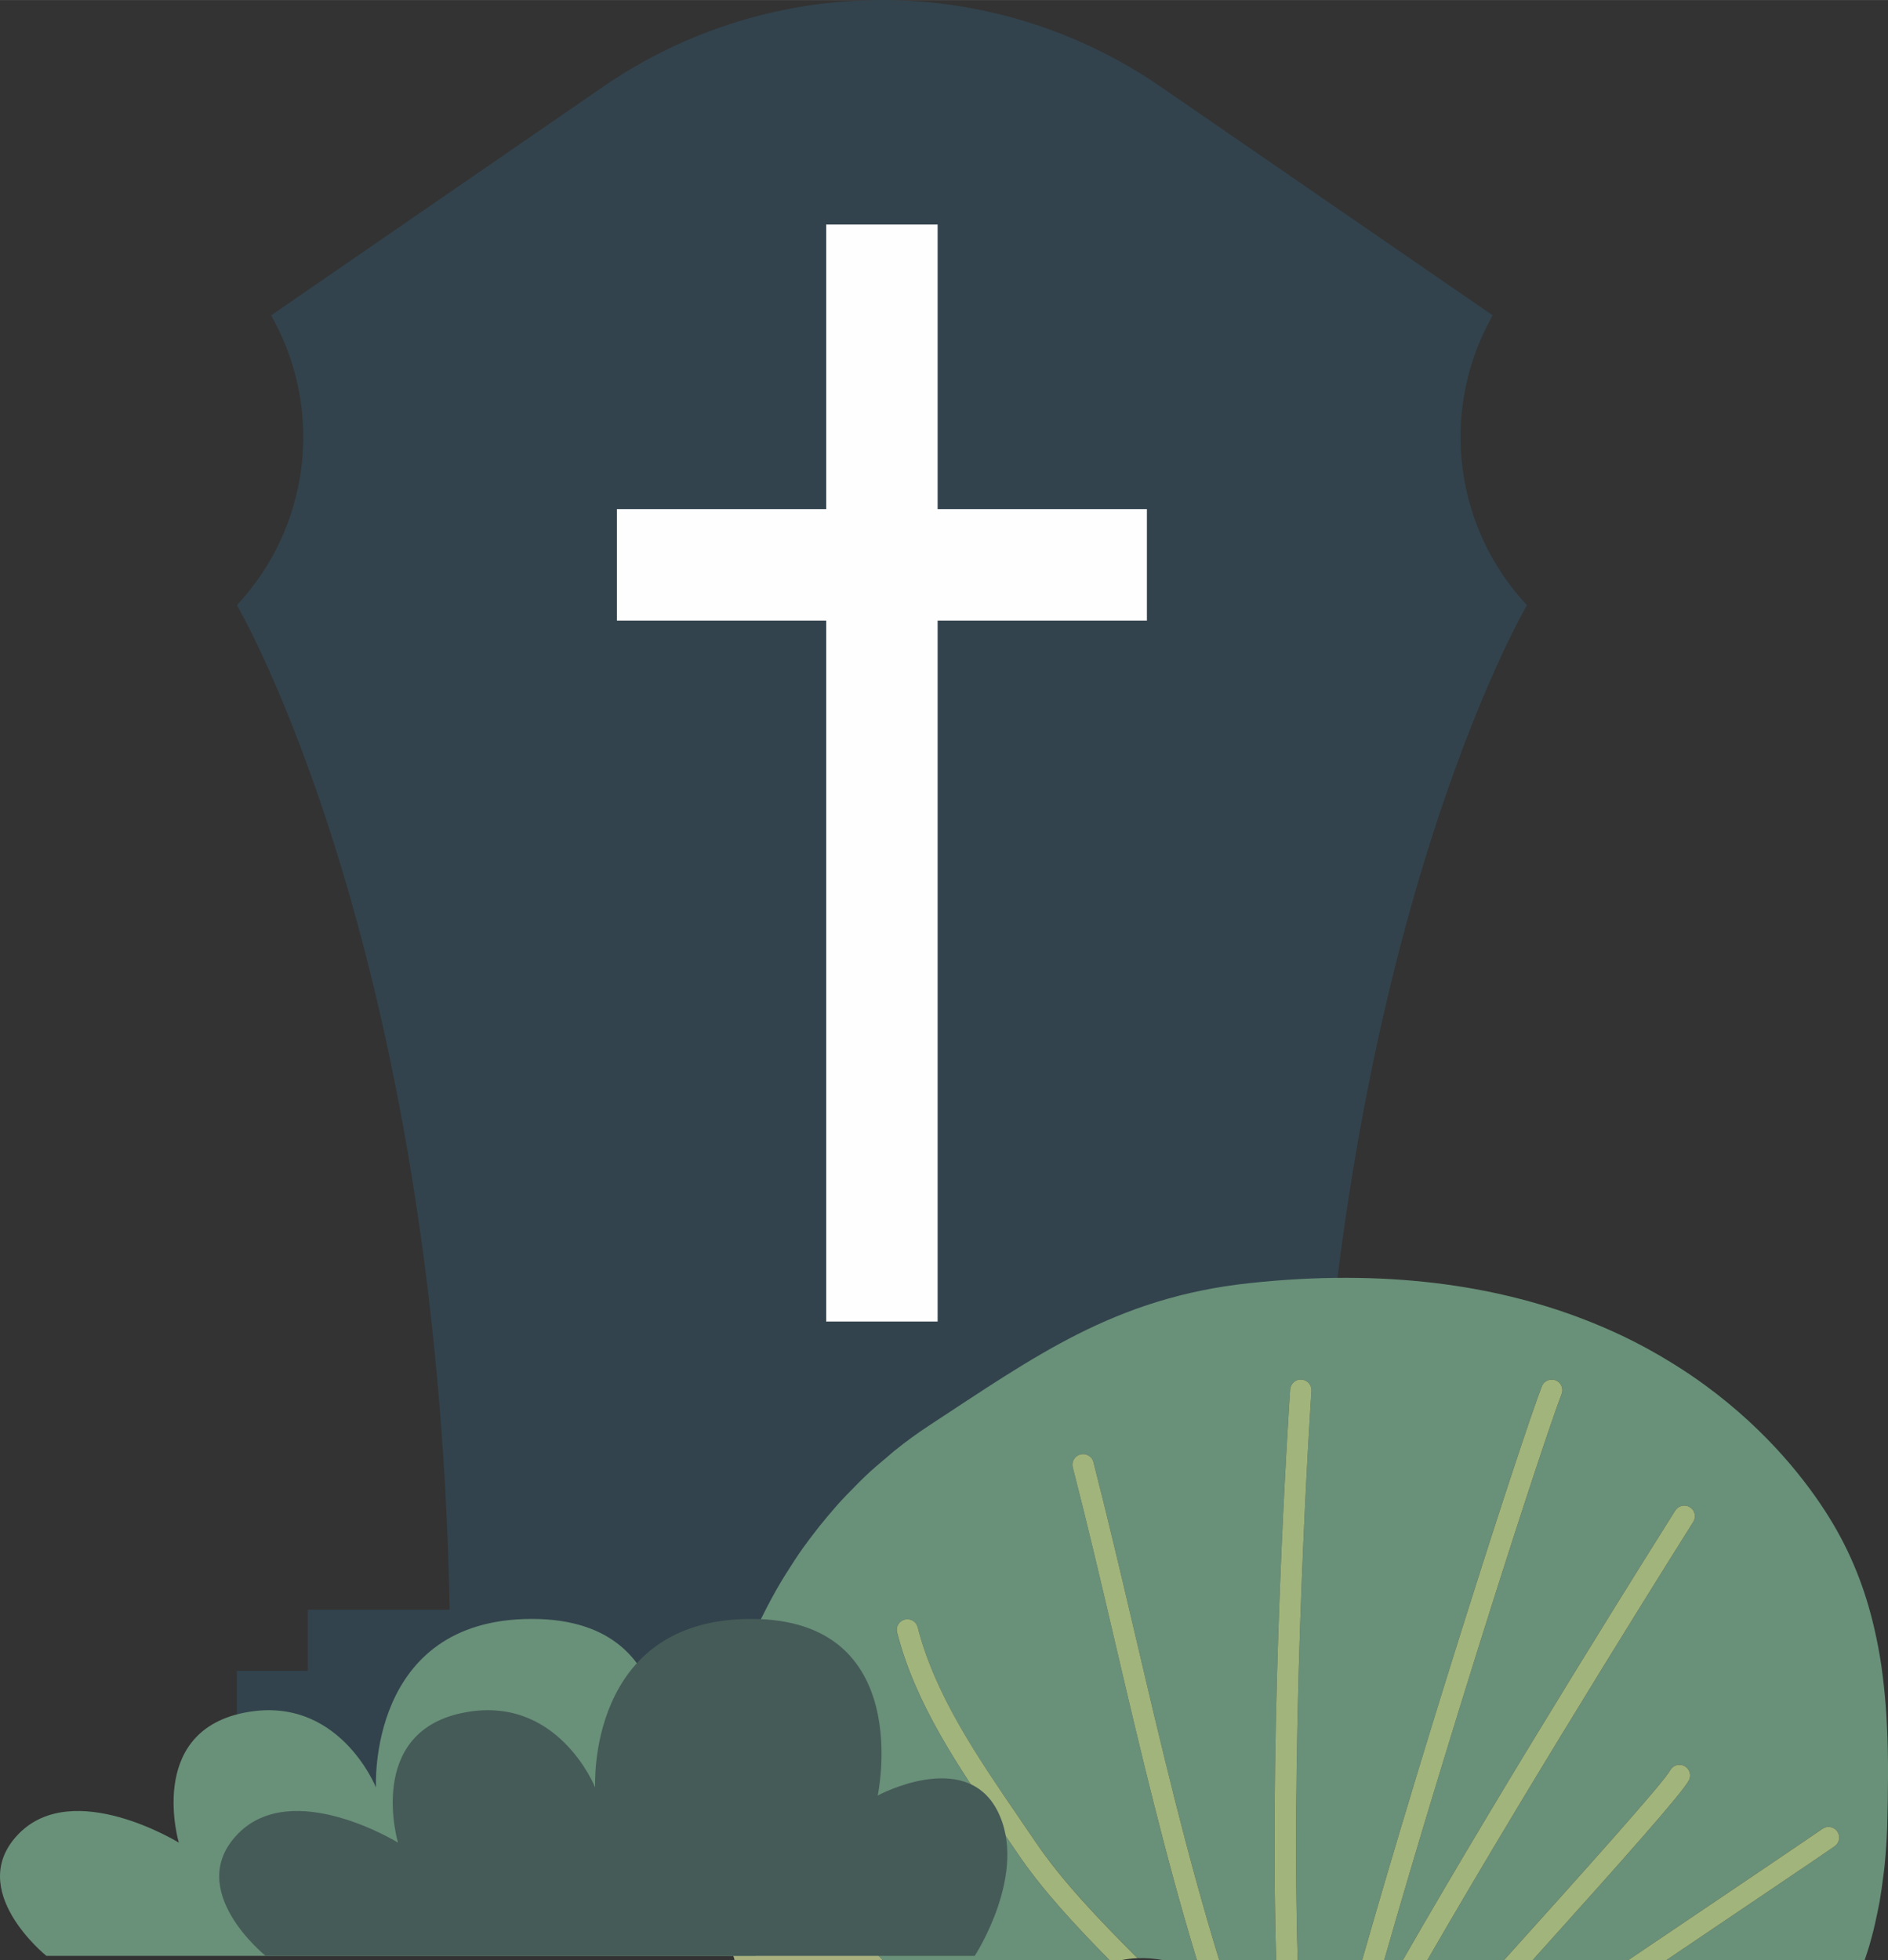 <?xml version="1.0" encoding="UTF-8"?>
<!DOCTYPE svg PUBLIC "-//W3C//DTD SVG 1.1//EN" "http://www.w3.org/Graphics/SVG/1.1/DTD/svg11.dtd">
<!-- Creator: CorelDRAW -->
<svg xmlns="http://www.w3.org/2000/svg" xml:space="preserve" width="683px" height="709px" version="1.1" style="shape-rendering:geometricPrecision; text-rendering:geometricPrecision; image-rendering:optimizeQuality; fill-rule:evenodd; clip-rule:evenodd"
viewBox="0 0 210.1 218.09"
 xmlns:xlink="http://www.w3.org/1999/xlink"
 xmlns:xodm="http://www.corel.com/coreldraw/odm/2003">
 <rect x="0" y="0" width="210.1" height="218.09" fill="#333333" stroke="none"/>
 <defs>
  <style type="text/css">
   <![CDATA[
    .fil1 {fill:#FEFEFE;fill-rule:nonzero}
    .fil4 {fill:#A8B17E;fill-rule:nonzero}
    .fil3 {fill:#A1B47B;fill-rule:nonzero}
    .fil2 {fill:#699079;fill-rule:nonzero}
    .fil5 {fill:#455B57;fill-rule:nonzero}
    .fil0 {fill:#32434D;fill-rule:nonzero}
   ]]>
  </style>
 </defs>
 <g id="Layer_x0020_1">
  <g id="_2725419788176">
   <path class="fil0" d="M162.02 179.11l-15.78 0c1.38,-73.88 23.68,-111.78 23.68,-111.78l0 0c-7.97,-8.52 -9.67,-21.15 -4.23,-31.47l0.41 -0.78 -36.95 -25.44c-18.67,-12.85 -43.35,-12.85 -62.02,0l-36.95 25.44 0.41 0.78c5.44,10.32 3.74,22.95 -4.23,31.47l0 0c0,0 22.3,37.9 23.68,111.78l-15.78 0 0 6.79 -7.9 0 0 13.58 143.56 0 0 -13.58 -7.9 0 0 -6.79z"/>
   <polygon class="fil1" points="127.63,56.64 104.34,56.64 104.34,24.98 91.94,24.98 91.94,56.64 68.65,56.64 68.65,69.05 91.94,69.05 91.94,147.04 104.34,147.04 104.34,69.05 127.63,69.05 "/>
  </g>
  <path class="fil2" d="M210.01 203.26c-0.05,1.47 -0.15,2.88 -0.28,4.26 0.13,-1.38 0.23,-2.79 0.28,-4.26z"/>
  <path class="fil2" d="M79.44 202.46c0.01,-0.7 0.02,-1.4 0.05,-2.1 -0.03,0.7 -0.04,1.4 -0.05,2.1z"/>
  <path class="fil2" d="M84.95 179.61c0.61,-1.23 1.26,-2.42 1.95,-3.6 -0.69,1.18 -1.34,2.37 -1.95,3.6z"/>
  <path class="fil2" d="M81.35 188.96c0.87,-3.09 2.01,-6.09 3.4,-8.95 -1.39,2.86 -2.53,5.86 -3.4,8.95z"/>
  <path class="fil2" d="M80.04 195.15c0.32,-2.08 0.74,-4.14 1.3,-6.16 -0.56,2.02 -0.98,4.08 -1.3,6.16z"/>
  <path class="fil2" d="M79.63 198.58c0.07,-0.76 0.13,-1.52 0.22,-2.28 -0.09,0.76 -0.15,1.52 -0.22,2.28z"/>
  <path class="fil2" d="M96.33 164.21c0.75,-0.71 1.54,-1.38 2.33,-2.04 -0.8,0.66 -1.58,1.33 -2.33,2.04z"/>
  <path class="fil2" d="M93.15 167.48c0.67,-0.74 1.35,-1.45 2.05,-2.15 -0.7,0.7 -1.38,1.41 -2.05,2.15z"/>
  <path class="fil2" d="M99.73 161.27c1.15,-0.92 2.34,-1.79 3.58,-2.6 -1.24,0.81 -2.42,1.68 -3.58,2.6z"/>
  <path class="fil2" d="M87.5 175.05c0.6,-0.96 1.21,-1.9 1.86,-2.82 -0.65,0.92 -1.26,1.86 -1.86,2.82z"/>
  <path class="fil2" d="M90.21 171.08c0.62,-0.83 1.26,-1.63 1.92,-2.41 -0.66,0.78 -1.3,1.58 -1.92,2.41z"/>
  <path class="fil2" d="M98.23 218.09l25.23 0c-3.77,-3.84 -7.47,-7.79 -10.25,-11.91l-1.87 -2.75c-4.66,-6.79 -9.47,-13.82 -11.52,-21.79 -0.16,-0.63 0.23,-1.28 0.86,-1.44 0.63,-0.16 1.28,0.22 1.44,0.85 1.94,7.57 6.63,14.42 11.17,21.04l1.88 2.76c3.03,4.48 7.09,8.67 11.41,13.03 0.95,-0.04 1.89,0.04 2.81,0.21l3.8 0c-3.51,-11.52 -6.32,-23.47 -9.07,-35.21 -1.59,-6.81 -3.1,-13.24 -4.74,-19.61 -0.16,-0.63 0.22,-1.28 0.85,-1.44 0.64,-0.16 1.28,0.22 1.45,0.85 1.64,6.4 3.22,13.14 4.75,19.66 2.79,11.93 5.66,24.08 9.25,35.75l6.33 0c-0.82,-27.71 1.43,-61.53 1.56,-63.49 0.05,-0.65 0.62,-1.16 1.26,-1.1 0.66,0.04 1.15,0.61 1.11,1.26 -0.04,0.48 -2.35,35.27 -1.53,63.33l7.17 0c7.4,-25.91 17.69,-57.79 19.99,-63.83 0.23,-0.61 0.91,-0.91 1.53,-0.69 0.61,0.23 0.92,0.92 0.68,1.53 -2.27,5.97 -12.38,37.29 -19.74,62.99l2.07 0c12.41,-21.65 29.24,-48.31 30.32,-50.03 0.35,-0.55 1.08,-0.71 1.63,-0.36 0.56,0.35 0.72,1.08 0.37,1.63 -0.26,0.42 -17.02,26.97 -29.59,48.76l8.53 0c8.65,-9.6 17.77,-19.77 18.48,-21.1 0.31,-0.58 1.03,-0.8 1.6,-0.49 0.58,0.3 0.8,1.02 0.49,1.6 -0.76,1.43 -7.26,8.75 -17.38,19.99l10.64 0c10.91,-7.35 20.27,-13.68 21.61,-14.61 0.54,-0.37 1.28,-0.24 1.65,0.3 0.37,0.54 0.24,1.28 -0.3,1.65 -1.22,0.85 -9.09,6.17 -18.72,12.66l22.06 0c0.18,-0.53 0.36,-1.05 0.52,-1.59 0.1,-0.35 0.2,-0.71 0.29,-1.06 0.23,-0.85 0.43,-1.73 0.61,-2.62 0.08,-0.42 0.17,-0.83 0.25,-1.25 0.16,-0.92 0.29,-1.87 0.41,-2.84 0.05,-0.4 0.11,-0.8 0.15,-1.21 0.13,-1.38 0.23,-2.79 0.28,-4.26 0.1,-3.83 0.16,-7.59 -0.03,-11.29 -0.07,-1.48 -0.18,-2.94 -0.34,-4.4 -0.08,-0.72 -0.17,-1.45 -0.27,-2.17 -0.21,-1.44 -0.48,-2.86 -0.81,-4.28 -0.98,-4.24 -2.56,-8.35 -5.03,-12.32 -2.35,-3.78 -6.71,-9.5 -13.79,-14.68 -1.09,-0.8 -2.25,-1.58 -3.47,-2.34 -1.83,-1.14 -3.81,-2.24 -5.95,-3.25 -1.43,-0.67 -2.93,-1.31 -4.5,-1.9 -9.44,-3.56 -21.52,-5.51 -36.8,-3.86 -7.47,0.8 -13.47,2.85 -19.06,5.66 -5.59,2.82 -10.77,6.39 -16.63,10.22 -0.01,0.01 -0.02,0.02 -0.02,0.02 -1.24,0.81 -2.43,1.68 -3.58,2.6 -0.37,0.28 -0.71,0.6 -1.07,0.9 -0.8,0.66 -1.58,1.33 -2.33,2.04 -0.39,0.36 -0.75,0.74 -1.13,1.12 -0.7,0.7 -1.39,1.41 -2.05,2.15 -0.34,0.39 -0.68,0.79 -1.02,1.19 -0.66,0.78 -1.3,1.58 -1.92,2.41 -0.28,0.38 -0.57,0.76 -0.85,1.15 -0.65,0.92 -1.26,1.86 -1.86,2.82 -0.2,0.32 -0.41,0.64 -0.6,0.97 -0.69,1.17 -1.34,2.36 -1.95,3.59 -0.06,0.13 -0.14,0.26 -0.2,0.4 -1.39,2.86 -2.53,5.86 -3.4,8.95l0 0c6.34,8.26 9.41,21.95 16.88,29.13z"/>
  <path class="fil3" d="M173.78 155.1c0.24,-0.61 -0.07,-1.3 -0.68,-1.53 -0.62,-0.22 -1.3,0.08 -1.53,0.69 -2.3,6.04 -12.59,37.92 -19.99,63.83l2.46 0c7.36,-25.7 17.47,-57.02 19.74,-62.99z"/>
  <path class="fil3" d="M145.94 154.76c0.04,-0.65 -0.45,-1.22 -1.11,-1.26 -0.64,-0.06 -1.21,0.45 -1.26,1.1 -0.13,1.96 -2.38,35.78 -1.56,63.49l2.4 0c-0.82,-28.06 1.49,-62.85 1.53,-63.33z"/>
  <path class="fil3" d="M126.43 182.34c-1.53,-6.52 -3.11,-13.26 -4.75,-19.66 -0.16,-0.63 -0.81,-1.01 -1.45,-0.85 -0.63,0.16 -1.01,0.81 -0.85,1.44 1.64,6.37 3.15,12.8 4.74,19.61 2.75,11.74 5.56,23.69 9.07,35.21l2.49 0c-3.59,-11.67 -6.46,-23.82 -9.25,-35.75z"/>
  <path class="fil3" d="M126.58 217.88c-4.33,-4.36 -8.38,-8.55 -11.41,-13.03l-1.88 -2.76c-4.53,-6.62 -9.23,-13.47 -11.17,-21.04 -0.16,-0.63 -0.81,-1.01 -1.44,-0.85 -0.63,0.16 -1.02,0.81 -0.85,1.44 2.04,7.97 6.86,15 11.51,21.79l1.87 2.75c2.78,4.12 6.48,8.07 10.25,11.91l1.36 0c0.59,-0.12 1.18,-0.19 1.76,-0.21z"/>
  <path class="fil3" d="M188.43 169.33c0.35,-0.55 0.19,-1.28 -0.37,-1.63 -0.55,-0.35 -1.28,-0.19 -1.63,0.36 -1.08,1.72 -17.91,28.38 -30.32,50.03l2.73 0c12.57,-21.79 29.33,-48.34 29.59,-48.76z"/>
  <path class="fil3" d="M204.16 205.43c0.54,-0.37 0.67,-1.11 0.3,-1.65 -0.37,-0.54 -1.11,-0.67 -1.65,-0.3 -1.34,0.93 -10.7,7.26 -21.61,14.61l4.24 0c9.63,-6.49 17.5,-11.81 18.72,-12.66z"/>
  <path class="fil3" d="M187.94 198.1c0.31,-0.58 0.09,-1.3 -0.49,-1.6 -0.57,-0.31 -1.29,-0.09 -1.6,0.49 -0.71,1.33 -9.83,11.5 -18.48,21.1l3.19 0c10.12,-11.24 16.62,-18.56 17.38,-19.99z"/>
  <path class="fil4" d="M79.49 200.36c0.03,-0.6 0.09,-1.19 0.14,-1.78 -0.05,0.59 -0.11,1.18 -0.14,1.78z"/>
  <path class="fil4" d="M79.46 204.51c-0.02,-0.68 -0.02,-1.37 -0.02,-2.05 0,0.68 0,1.37 0.02,2.05z"/>
  <path class="fil4" d="M79.85 196.3c0.05,-0.39 0.13,-0.76 0.19,-1.15 -0.06,0.39 -0.14,0.76 -0.19,1.15z"/>
  <path class="fil4" d="M81.35 188.97c0,0.01 0,0.02 -0.01,0.02l0.01 -0.02z"/>
  <path class="fil2" d="M98.23 218.09c-7.47,-7.18 -10.54,-20.87 -16.88,-29.13l-0.01 0.04c-0.56,2.01 -0.98,4.07 -1.3,6.15 -0.06,0.39 -0.14,0.76 -0.19,1.15 -0.1,0.75 -0.15,1.52 -0.22,2.28 -0.05,0.59 -0.11,1.18 -0.14,1.78 -0.03,0.7 -0.04,1.4 -0.05,2.1 0,0.68 0,1.37 0.02,2.05 0.02,0.65 0.05,1.3 0.1,1.96 0.05,0.76 0.13,1.53 0.22,2.3 0.07,0.59 0.13,1.18 0.22,1.77 0.14,0.89 0.32,1.78 0.5,2.68 0.1,0.48 0.18,0.96 0.3,1.44 0.27,1.14 0.6,2.28 0.96,3.43l16.47 0z"/>
  <path class="fil4" d="M98.23 218.09c-7.47,-7.18 -10.54,-20.87 -16.88,-29.13l-0.01 0.04c-0.56,2.01 -0.98,4.07 -1.3,6.15 -0.06,0.39 -0.14,0.76 -0.19,1.15 -0.1,0.75 -0.15,1.52 -0.22,2.28 -0.05,0.59 -0.11,1.18 -0.14,1.78 -0.03,0.7 -0.04,1.4 -0.05,2.1 0,0.68 0,1.37 0.02,2.05 0.02,0.65 0.05,1.3 0.1,1.96 0.05,0.76 0.13,1.53 0.22,2.3 0.07,0.59 0.13,1.18 0.22,1.77 0.14,0.89 0.32,1.78 0.5,2.68 0.1,0.48 0.18,0.96 0.3,1.44 0.27,1.14 0.6,2.28 0.96,3.43l16.47 0z"/>
  <path class="fil2" d="M84.08 217.62c0,0 7.53,-10.97 3.93,-17.84 -3.61,-6.88 -14.74,0 -14.74,0 0,0 4.26,-19.65 -14.08,-19.65 -18.34,0 -17.35,18.75 -17.35,18.75 0,0 -4.22,-10.56 -14.88,-8.27 -10.66,2.29 -7.06,14.41 -7.06,14.41 0,0 -11.71,-7.21 -17.81,-0.99 -6.09,6.23 3.07,13.59 3.07,13.59l78.92 0z"/>
  <path class="fil5" d="M108.47 217.62c0,0 6.09,-9.33 2.49,-16.21 -3.6,-6.87 -13.29,-1.63 -13.29,-1.63 0,0 4.25,-19.65 -14.09,-19.65 -18.33,0 -17.35,18.75 -17.35,18.75 0,0 -4.21,-10.56 -14.88,-8.27 -10.66,2.29 -7.06,14.41 -7.06,14.41 0,0 -11.71,-7.21 -17.8,-0.99 -6.1,6.23 3.07,13.59 3.07,13.59l78.91 0z"/>
 </g>
</svg>

